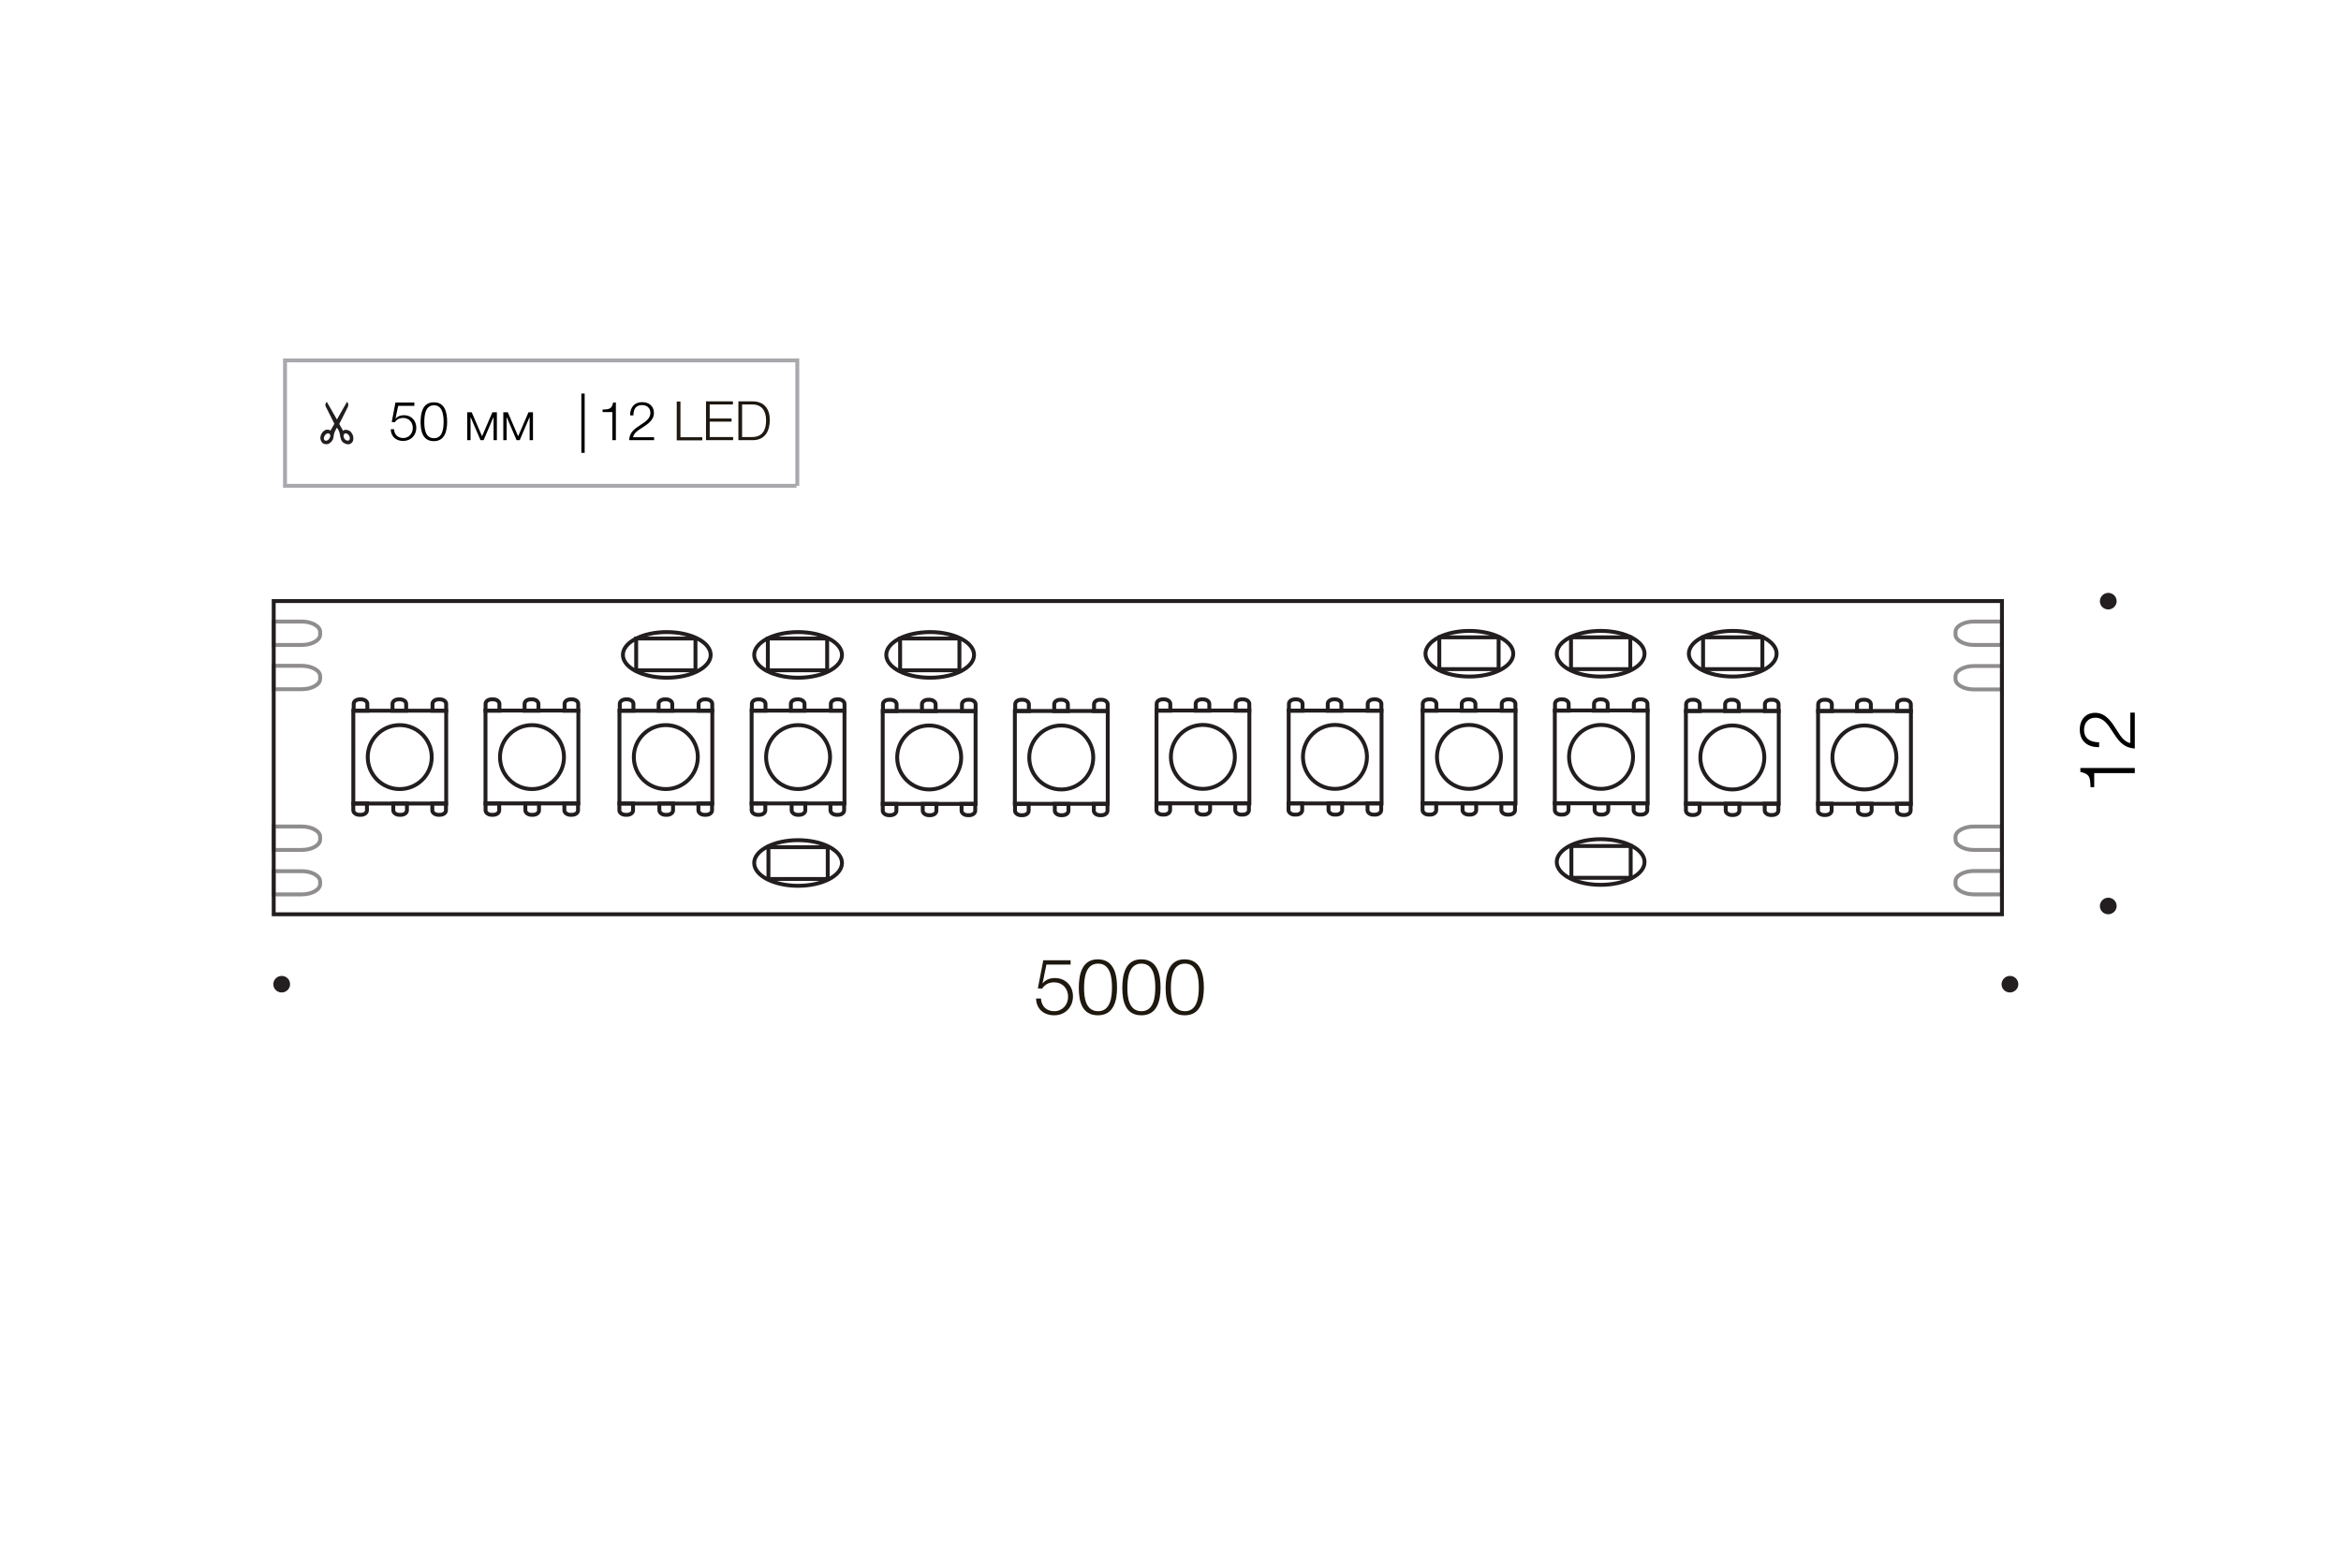 <?xml version="1.0" encoding="utf-8"?>
<!-- Generator: Adobe Illustrator 24.2.3, SVG Export Plug-In . SVG Version: 6.00 Build 0)  -->
<svg version="1.1" id="Слой_1" xmlns="http://www.w3.org/2000/svg" xmlns:xlink="http://www.w3.org/1999/xlink" x="0px" y="0px"
	 viewBox="0 0 1200 804" style="enable-background:new 0 0 1200 804;" xml:space="preserve">
<style type="text/css">
	.st0{fill:#FFFFFF;}
	.st1{fill:#231F20;}
	.st2{fill:#1E180F;}
	.st3{fill:#221D1E;}
	.st4{opacity:0.8;fill:none;stroke:#929397;stroke-width:2;stroke-miterlimit:10;enable-background:new    ;}
	.st5{fill:#030305;}
	.st6{fill:none;stroke:#221D1E;stroke-width:2;stroke-miterlimit:2.414;}
	.st7{opacity:0.5;fill:none;stroke:#221D1E;stroke-width:2;stroke-miterlimit:2.414;enable-background:new    ;}
</style>
<g id="Слой_3_1_">
	<rect class="st0" width="1200" height="804"/>
</g>
<path class="st1" d="M144.4,508.9c2.3,0,4.3-1.9,4.3-4.2c0-2.4-1.9-4.3-4.3-4.3c-2.3,0-4.3,1.9-4.3,4.3
	C140.1,507,142,508.9,144.4,508.9"/>
<g>
	<g>
		<path class="st2" d="M548.5,494.6h-12.1l-2,9.7c1.6-2,3.8-2.8,6.4-2.8c5.3,0,9.2,3.9,9.2,9.4s-4,9.7-9.6,9.7
			c-5.5,0-9.2-3.4-9.3-8.6h2.5c0.2,3.9,2.8,6.5,6.8,6.5c4.1,0,7.1-3.2,7.1-7.4c0-4.4-3-7.4-7.1-7.4c-2.7,0-4.7,1-6.2,3.2l-2.2-0.1
			l2.8-14.4h14v2.2H548.5z"/>
		<path class="st2" d="M572.6,506.4c0,6.7-1.7,14.2-9.8,14.2c-8.3,0-9.8-7.4-9.8-14c0-6.5,1.4-14.7,9.7-14.7
			C571.1,491.9,572.6,499.8,572.6,506.4z M555.7,506.7c0,4.8,0.8,11.8,7.2,11.8s7.1-7.4,7.1-12.2c0-4.8-0.7-12.2-7.1-12.2
			C556.3,494.1,555.7,501.8,555.7,506.7z"/>
		<path class="st2" d="M594.9,506.4c0,6.7-1.7,14.2-9.8,14.2c-8.3,0-9.8-7.4-9.8-14c0-6.5,1.4-14.7,9.7-14.7
			C593.4,491.9,594.9,499.8,594.9,506.4z M577.9,506.7c0,4.8,0.8,11.8,7.2,11.8s7.1-7.4,7.1-12.2c0-4.8-0.7-12.2-7.1-12.2
			C578.5,494.1,577.9,501.8,577.9,506.7z"/>
		<path class="st2" d="M617.1,506.4c0,6.7-1.7,14.2-9.8,14.2c-8.3,0-9.8-7.4-9.8-14c0-6.5,1.4-14.7,9.7-14.7
			C615.6,491.9,617.1,499.8,617.1,506.4z M600.2,506.7c0,4.8,0.8,11.8,7.2,11.8s7.1-7.4,7.1-12.2c0-4.8-0.7-12.2-7.1-12.2
			C600.8,494.1,600.2,501.8,600.2,506.7z"/>
	</g>
</g>
<path class="st3" d="M165.4,227.2c1.2,0.8,2.8,0.8,3.9-0.2c1-0.8,1.7-2,1.7-3.3c0.1-0.6,0.2-1.2,0.4-1.8c0.3-0.9,0.8-1.8,1.3-2.6
	c0.8,1,1.2,2,1.5,3.2c0.1,1,0.3,1.9,0.6,2.8c0.5,1.4,1.8,2.3,3.3,2.5c1.3,0.2,2.6-0.7,2.9-2c0.3-1.3,0.1-2.6-0.7-3.7
	c-0.6-1.1-1.8-1.7-3-1.7c-0.5-0.1-1.1,0.2-1.4,0.5l-2-3.5l4.4-8.7c0.2-0.5,0.3-1.1,0.2-1.7c-0.2-0.4-0.4-0.7-0.6-1l-5.2,9.1
	l-5.2-9.1l-0.5,0.8c-0.3,0.5-0.3,1.1,0,1.7c0.5,0.9,4.4,8.8,4.4,8.8l-2,3.5c0,0-0.4-0.5-1.7-0.5s-2.7,1.3-3.2,2.8
	C163.9,224.5,164.3,226.2,165.4,227.2z M176.6,222.4c0.7-0.5,1.7,0,2.3,0.9s0.6,2.1-0.1,2.5s-1.7,0-2.3-0.9S176,222.8,176.6,222.4z
	 M166.5,223.3c0.6-1,1.7-1.4,2.3-0.9c0.7,0.5,0.7,1.5,0,2.5s-1.7,1.4-2.3,0.9C165.8,225.4,165.8,224.3,166.5,223.3z"/>
<polyline class="st4" points="408.3,249.1 146.1,249.1 146.1,184.8 408.7,184.8 408.7,249.1 "/>
<path class="st5" d="M298,201.8h1.7v30.4H298V201.8z"/>
<g>
	<path class="st2" d="M360,225.8h-13.1v-19.9h1.9v18.3H360V225.8z"/>
	<path class="st2" d="M375.7,207.4h-11.9v7.2H375v1.6h-11.2v7.9h12v1.6h-13.9v-19.9h13.8L375.7,207.4L375.7,207.4z"/>
	<path class="st2" d="M385.7,205.8c6.2,0,8.9,4,8.9,9.6s-2.5,10.3-8.7,10.3h-7.4v-19.9L385.7,205.8L385.7,205.8z M380.4,224.1h5
		c5.8,0,7.3-4,7.3-8.6c0-5-2.4-8.1-7-8.1h-5.3V224.1z"/>
</g>
<rect x="140.3" y="308.2" class="st6" width="885.9" height="160.6"/>
<g>
	<path class="st7" d="M1026.2,318.7h-14.4c-5.1,0-9.4,2.4-9.4,5.3v1.4c0,2.9,4.3,5.3,9.4,5.3h14.4V318.7z"/>
	<path class="st7" d="M1026.2,341.5h-14.4c-5.1,0-9.4,2.4-9.4,5.3v1.4c0,2.9,4.3,5.3,9.4,5.3h14.4V341.5z"/>
</g>
<path class="st1" d="M1030.3,508.9c2.3,0,4.3-1.9,4.3-4.2c0-2.4-1.9-4.3-4.3-4.3c-2.3,0-4.3,1.9-4.3,4.3
	C1026,507,1027.9,508.9,1030.3,508.9"/>
<path class="st1" d="M1080.7,312.5c2.3,0,4.3-1.9,4.3-4.2c0-2.4-1.9-4.3-4.3-4.3c-2.3,0-4.3,1.9-4.3,4.3
	C1076.4,310.6,1078.3,312.5,1080.7,312.5"/>
<path class="st1" d="M1080.7,468.8c2.3,0,4.3-1.9,4.3-4.2c0-2.4-1.9-4.3-4.3-4.3c-2.3,0-4.3,1.9-4.3,4.3
	C1076.4,466.9,1078.3,468.8,1080.7,468.8"/>
<g>
	<path d="M315.7,225.7h-1.8v-14.4h-5v-1.3c3.3-0.1,4.7-0.2,5.4-3.6h1.4V225.7z"/>
	<path d="M335.3,225.7h-12.8c0.2-4.2,2.9-5.9,6.1-8c2.2-1.4,4.8-3.1,4.8-6c0-2.4-1.7-4-4.3-4c-3.4,0-4.4,2.4-4.4,5.3H323v-0.2
		c0-4.1,2.4-6.6,6.2-6.6c3.6,0,6,2.2,6,5.5c0,3.9-3.4,5.9-6.3,7.8c-1.9,1.2-4,2.5-4.4,4.7c0.2,0,0.4,0,0.5,0h10.3V225.7z"/>
</g>
<g>
	<path d="M1094.3,393.8v2.6h-20.8v7.2h-1.9c-0.2-4.8-0.2-6.7-5.2-7.8v-2H1094.3z"/>
	<path d="M1094.3,365.4v18.4c-6.1-0.4-8.5-4.2-11.5-8.8c-2.1-3.2-4.4-7-8.7-7c-3.5,0-5.8,2.5-5.8,6.2c0,4.8,3.5,6.4,7.7,6.4v2.5
		h-0.4c-5.9,0-9.5-3.4-9.5-9c0-5.2,3.1-8.6,7.9-8.6c5.6,0,8.6,5,11.2,9.1c1.7,2.7,3.6,5.8,6.8,6.4c0-0.3,0-0.5,0-0.7v-14.9H1094.3z"
		/>
</g>
<g>
	<g>
		
			<rect x="931.9" y="364.6" transform="matrix(6.123234e-17 -1 1 6.123234e-17 567.343 1344.063)" class="st6" width="47.6" height="47.6"/>
		<circle class="st6" cx="955.7" cy="388.4" r="16.4"/>
	</g>
	<path class="st6" d="M959,364.6v-3.5c0-1.2-1.4-2.3-3.1-2.3H955c-1.7,0-3.1,1-3.1,2.3v3.5H959z"/>
	<path class="st6" d="M939,364.6v-3.5c0-1.2-1.4-2.3-3.1-2.3h-0.8c-1.7,0-3.1,1-3.1,2.3v3.5H939z"/>
	<path class="st6" d="M979.5,364.6v-3.5c0-1.2-1.4-2.3-3.1-2.3h-0.8c-1.7,0-3.1,1-3.1,2.3v3.5H979.5z"/>
	<path class="st6" d="M952.4,412.1v3.5c0,1.2,1.4,2.3,3.1,2.3h0.8c1.7,0,3.1-1,3.1-2.3v-3.5H952.4z"/>
	<path class="st6" d="M972.4,412.1v3.5c0,1.2,1.4,2.3,3.1,2.3h0.8c1.7,0,3.1-1,3.1-2.3v-3.5H972.4z"/>
	<path class="st6" d="M931.9,412.1v3.5c0,1.2,1.4,2.3,3.1,2.3h0.8c1.7,0,3.1-1,3.1-2.3v-3.5H931.9z"/>
</g>
<ellipse class="st6" cx="820.5" cy="442" rx="22.5" ry="11.7"/>
<g>
	<g>
		<path d="M212.5,208.1h-8.4l-1.4,6.7c1.1-1.4,2.7-1.9,4.4-1.9c3.7,0,6.3,2.7,6.3,6.5c0,3.8-2.8,6.7-6.7,6.7c-3.8,0-6.3-2.3-6.4-6
			h1.7c0.1,2.7,1.9,4.5,4.7,4.5c2.8,0,4.9-2.2,4.9-5.2c0-3-2.1-5.1-4.9-5.1c-1.9,0-3.3,0.7-4.3,2.2l-1.6-0.1l1.9-10h9.7V208.1z"/>
		<path d="M229.2,216.3c0,4.7-1.2,9.9-6.8,9.9c-5.7,0-6.8-5.1-6.8-9.7c0-4.5,0.9-10.2,6.7-10.2C228.2,206.2,229.2,211.7,229.2,216.3
			z M217.5,216.5c0,3.4,0.5,8.2,5,8.2c4.4,0,4.9-5.1,4.9-8.4c0-3.3-0.5-8.5-4.9-8.5C217.9,207.8,217.5,213.1,217.5,216.5z"/>
		<path d="M253,225.7V214h-0.1l-5,11.7h-1.6l-5-11.7h-0.1v11.7h-1.7v-14.3h2.3l5.3,12.3l5.3-12.3h2.3v14.3H253z"/>
		<path d="M271.5,225.7V214h-0.1l-5,11.7h-1.6l-5-11.7h-0.1v11.7H258v-14.3h2.3l5.3,12.3l5.3-12.3h2.3v14.3H271.5z"/>
	</g>
</g>
<g>
	<g>
		
			<rect x="864.2" y="364.6" transform="matrix(6.123234e-17 -1 1 6.123234e-17 499.594 1276.314)" class="st6" width="47.6" height="47.6"/>
		<circle class="st6" cx="888" cy="388.4" r="16.4"/>
	</g>
	<path class="st6" d="M891.3,364.6v-3.5c0-1.2-1.4-2.3-3.1-2.3h-0.8c-1.7,0-3.1,1-3.1,2.3v3.5H891.3z"/>
	<path class="st6" d="M871.3,364.6v-3.5c0-1.2-1.4-2.3-3.1-2.3h-0.8c-1.7,0-3.1,1-3.1,2.3v3.5H871.3z"/>
	<path class="st6" d="M911.7,364.6v-3.5c0-1.2-1.4-2.3-3.1-2.3h-0.8c-1.7,0-3.1,1-3.1,2.3v3.5H911.7z"/>
	<path class="st6" d="M884.6,412.1v3.5c0,1.2,1.4,2.3,3.1,2.3h0.8c1.7,0,3.1-1,3.1-2.3v-3.5H884.6z"/>
	<path class="st6" d="M904.6,412.1v3.5c0,1.2,1.4,2.3,3.1,2.3h0.8c1.7,0,3.1-1,3.1-2.3v-3.5H904.6z"/>
	<path class="st6" d="M864.2,412.1v3.5c0,1.2,1.4,2.3,3.1,2.3h0.8c1.7,0,3.1-1,3.1-2.3v-3.5H864.2z"/>
</g>
<g>
	<g>
		
			<rect x="797" y="364.4" transform="matrix(6.123234e-17 -1 1 6.123234e-17 432.599 1208.882)" class="st6" width="47.6" height="47.6"/>
		<circle class="st6" cx="820.7" cy="388.1" r="16.4"/>
	</g>
	<path class="st6" d="M824.1,364.4v-3.5c0-1.2-1.4-2.3-3.1-2.3h-0.8c-1.7,0-3.1,1-3.1,2.3v3.5H824.1z"/>
	<path class="st6" d="M804.1,364.4v-3.5c0-1.2-1.4-2.3-3.1-2.3h-0.8c-1.7,0-3.1,1-3.1,2.3v3.5H804.1z"/>
	<path class="st6" d="M844.5,364.4v-3.5c0-1.2-1.4-2.3-3.1-2.3h-0.8c-1.7,0-3.1,1-3.1,2.3v3.5H844.5z"/>
	<path class="st6" d="M817.4,411.9v3.5c0,1.2,1.4,2.3,3.1,2.3h0.8c1.7,0,3.1-1,3.1-2.3v-3.5H817.4z"/>
	<path class="st6" d="M837.4,411.9v3.5c0,1.2,1.4,2.3,3.1,2.3h0.8c1.7,0,3.1-1,3.1-2.3v-3.5H837.4z"/>
	<path class="st6" d="M797,411.9v3.5c0,1.2,1.4,2.3,3.1,2.3h0.8c1.7,0,3.1-1,3.1-2.3v-3.5H797z"/>
</g>
<g>
	<g>
		
			<rect x="729.2" y="364.4" transform="matrix(6.123234e-17 -1 1 6.123234e-17 364.85 1141.133)" class="st6" width="47.6" height="47.6"/>
		<circle class="st6" cx="753" cy="388.1" r="16.4"/>
	</g>
	<path class="st6" d="M756.3,364.4v-3.5c0-1.2-1.4-2.3-3.1-2.3h-0.8c-1.7,0-3.1,1-3.1,2.3v3.5H756.3z"/>
	<path class="st6" d="M736.3,364.4v-3.5c0-1.2-1.4-2.3-3.1-2.3h-0.8c-1.7,0-3.1,1-3.1,2.3v3.5H736.3z"/>
	<path class="st6" d="M776.8,364.4v-3.5c0-1.2-1.4-2.3-3.1-2.3h-0.8c-1.7,0-3.1,1-3.1,2.3v3.5H776.8z"/>
	<path class="st6" d="M749.7,411.9v3.5c0,1.2,1.4,2.3,3.1,2.3h0.8c1.7,0,3.1-1,3.1-2.3v-3.5H749.7z"/>
	<path class="st6" d="M769.6,411.9v3.5c0,1.2,1.4,2.3,3.1,2.3h0.8c1.7,0,3.1-1,3.1-2.3v-3.5H769.6z"/>
	<path class="st6" d="M729.2,411.9v3.5c0,1.2,1.4,2.3,3.1,2.3h0.8c1.7,0,3.1-1,3.1-2.3v-3.5H729.2z"/>
</g>
<g>
	<g>
		
			<rect x="660.5" y="364.4" transform="matrix(6.123234e-17 -1 1 6.123234e-17 296.183 1072.466)" class="st6" width="47.6" height="47.6"/>
		<circle class="st6" cx="684.3" cy="388.1" r="16.4"/>
	</g>
	<path class="st6" d="M687.6,364.4v-3.5c0-1.2-1.4-2.3-3.1-2.3h-0.8c-1.7,0-3.1,1-3.1,2.3v3.5H687.6z"/>
	<path class="st6" d="M667.7,364.4v-3.5c0-1.2-1.4-2.3-3.1-2.3h-0.8c-1.7,0-3.1,1-3.1,2.3v3.5H667.7z"/>
	<path class="st6" d="M708.1,364.4v-3.5c0-1.2-1.4-2.3-3.1-2.3h-0.8c-1.7,0-3.1,1-3.1,2.3v3.5H708.1z"/>
	<path class="st6" d="M681,411.9v3.5c0,1.2,1.4,2.3,3.1,2.3h0.8c1.7,0,3.1-1,3.1-2.3v-3.5H681z"/>
	<path class="st6" d="M701,411.9v3.5c0,1.2,1.4,2.3,3.1,2.3h0.8c1.7,0,3.1-1,3.1-2.3v-3.5H701z"/>
	<path class="st6" d="M660.5,411.9v3.5c0,1.2,1.4,2.3,3.1,2.3h0.8c1.7,0,3.1-1,3.1-2.3v-3.5H660.5z"/>
</g>
<g>
	<g>
		
			<rect x="592.8" y="364.4" transform="matrix(6.123234e-17 -1 1 6.123234e-17 228.434 1004.717)" class="st6" width="47.6" height="47.6"/>
		<circle class="st6" cx="616.6" cy="388.1" r="16.4"/>
	</g>
	<path class="st6" d="M619.9,364.4v-3.5c0-1.2-1.4-2.3-3.1-2.3h-0.8c-1.7,0-3.1,1-3.1,2.3v3.5H619.9z"/>
	<path class="st6" d="M599.9,364.4v-3.5c0-1.2-1.4-2.3-3.1-2.3h-0.8c-1.7,0-3.1,1-3.1,2.3v3.5H599.9z"/>
	<path class="st6" d="M640.4,364.4v-3.5c0-1.2-1.4-2.3-3.1-2.3h-0.8c-1.7,0-3.1,1-3.1,2.3v3.5H640.4z"/>
	<path class="st6" d="M613.3,411.9v3.5c0,1.2,1.4,2.3,3.1,2.3h0.8c1.7,0,3.1-1,3.1-2.3v-3.5H613.3z"/>
	<path class="st6" d="M633.2,411.9v3.5c0,1.2,1.4,2.3,3.1,2.3h0.8c1.7,0,3.1-1,3.1-2.3v-3.5H633.2z"/>
	<path class="st6" d="M592.8,411.9v3.5c0,1.2,1.4,2.3,3.1,2.3h0.8c1.7,0,3.1-1,3.1-2.3v-3.5H592.8z"/>
</g>
<g>
	<g>
		
			<rect x="520.3" y="364.6" transform="matrix(6.123234e-17 -1 1 6.123234e-17 155.625 932.455)" class="st6" width="47.6" height="47.6"/>
		<circle class="st6" cx="544" cy="388.4" r="16.4"/>
	</g>
	<path class="st6" d="M547.4,364.6v-3.5c0-1.2-1.4-2.3-3.1-2.3h-0.8c-1.7,0-3.1,1-3.1,2.3v3.5H547.4z"/>
	<path class="st6" d="M527.4,364.6v-3.5c0-1.2-1.4-2.3-3.1-2.3h-0.8c-1.7,0-3.1,1-3.1,2.3v3.5H527.4z"/>
	<path class="st6" d="M567.8,364.6v-3.5c0-1.2-1.4-2.3-3.1-2.3h-0.8c-1.7,0-3.1,1-3.1,2.3v3.5H567.8z"/>
	<path class="st6" d="M540.7,412.2v3.5c0,1.2,1.4,2.3,3.1,2.3h0.8c1.7,0,3.1-1,3.1-2.3v-3.5H540.7z"/>
	<path class="st6" d="M560.7,412.2v3.5c0,1.2,1.4,2.3,3.1,2.3h0.8c1.7,0,3.1-1,3.1-2.3v-3.5H560.7z"/>
	<path class="st6" d="M520.3,412.2v3.5c0,1.2,1.4,2.3,3.1,2.3h0.8c1.7,0,3.1-1,3.1-2.3v-3.5H520.3z"/>
</g>
<g>
	<g>
		
			<rect x="452.5" y="364.6" transform="matrix(6.123234e-17 -1 1 6.123234e-17 87.876 864.706)" class="st6" width="47.6" height="47.6"/>
		<circle class="st6" cx="476.3" cy="388.4" r="16.4"/>
	</g>
	<path class="st6" d="M479.6,364.6v-3.5c0-1.2-1.4-2.3-3.1-2.3h-0.8c-1.7,0-3.1,1-3.1,2.3v3.5H479.6z"/>
	<path class="st6" d="M459.6,364.6v-3.5c0-1.2-1.4-2.3-3.1-2.3h-0.8c-1.7,0-3.1,1-3.1,2.3v3.5H459.6z"/>
	<path class="st6" d="M500.1,364.6v-3.5c0-1.2-1.4-2.3-3.1-2.3h-0.8c-1.7,0-3.1,1-3.1,2.3v3.5H500.1z"/>
	<path class="st6" d="M473,412.2v3.5c0,1.2,1.4,2.3,3.1,2.3h0.8c1.7,0,3.1-1,3.1-2.3v-3.5H473z"/>
	<path class="st6" d="M492.9,412.2v3.5c0,1.2,1.4,2.3,3.1,2.3h0.8c1.7,0,3.1-1,3.1-2.3v-3.5H492.9z"/>
	<path class="st6" d="M452.5,412.2v3.5c0,1.2,1.4,2.3,3.1,2.3h0.8c1.7,0,3.1-1,3.1-2.3v-3.5H452.5z"/>
</g>
<g>
	<g>
		
			<rect x="385.3" y="364.4" transform="matrix(6.123234e-17 -1 1 6.123234e-17 20.881 797.274)" class="st6" width="47.6" height="47.6"/>
		<circle class="st6" cx="409.1" cy="388.2" r="16.4"/>
	</g>
	<path class="st6" d="M412.4,364.4v-3.5c0-1.2-1.4-2.3-3.1-2.3h-0.8c-1.7,0-3.1,1-3.1,2.3v3.5H412.4z"/>
	<path class="st6" d="M392.4,364.4v-3.5c0-1.2-1.4-2.3-3.1-2.3h-0.8c-1.7,0-3.1,1-3.1,2.3v3.5H392.4z"/>
	<path class="st6" d="M432.9,364.4v-3.5c0-1.2-1.4-2.3-3.1-2.3h-0.8c-1.7,0-3.1,1-3.1,2.3v3.5H432.9z"/>
	<path class="st6" d="M405.8,412v3.5c0,1.2,1.4,2.3,3.1,2.3h0.8c1.7,0,3.1-1,3.1-2.3V412H405.8z"/>
	<path class="st6" d="M425.7,412v3.5c0,1.2,1.4,2.3,3.1,2.3h0.8c1.7,0,3.1-1,3.1-2.3V412H425.7z"/>
	<path class="st6" d="M385.3,412v3.5c0,1.2,1.4,2.3,3.1,2.3h0.8c1.7,0,3.1-1,3.1-2.3V412H385.3z"/>
</g>
<g>
	<g>
		
			<rect x="317.5" y="364.4" transform="matrix(6.123234e-17 -1 1 6.123234e-17 -46.868 729.525)" class="st6" width="47.6" height="47.6"/>
		<circle class="st6" cx="341.3" cy="388.2" r="16.4"/>
	</g>
	<path class="st6" d="M344.6,364.4v-3.5c0-1.2-1.4-2.3-3.1-2.3h-0.8c-1.7,0-3.1,1-3.1,2.3v3.5H344.6z"/>
	<path class="st6" d="M324.7,364.4v-3.5c0-1.2-1.4-2.3-3.1-2.3h-0.8c-1.7,0-3.1,1-3.1,2.3v3.5H324.7z"/>
	<path class="st6" d="M365.1,364.4v-3.5c0-1.2-1.4-2.3-3.1-2.3h-0.8c-1.7,0-3.1,1-3.1,2.3v3.5H365.1z"/>
	<path class="st6" d="M338,412v3.5c0,1.2,1.4,2.3,3.1,2.3h0.8c1.7,0,3.1-1,3.1-2.3V412H338z"/>
	<path class="st6" d="M358,412v3.5c0,1.2,1.4,2.3,3.1,2.3h0.8c1.7,0,3.1-1,3.1-2.3V412H358z"/>
	<path class="st6" d="M317.5,412v3.5c0,1.2,1.4,2.3,3.1,2.3h0.8c1.7,0,3.1-1,3.1-2.3V412H317.5z"/>
</g>
<g>
	<g>
		
			<rect x="248.9" y="364.4" transform="matrix(6.123234e-17 -1 1 6.123234e-17 -115.535 660.858)" class="st6" width="47.6" height="47.6"/>
		<circle class="st6" cx="272.7" cy="388.2" r="16.4"/>
	</g>
	<path class="st6" d="M276,364.4v-3.5c0-1.2-1.4-2.3-3.1-2.3H272c-1.7,0-3.1,1-3.1,2.3v3.5H276z"/>
	<path class="st6" d="M256,364.4v-3.5c0-1.2-1.4-2.3-3.1-2.3H252c-1.7,0-3.1,1-3.1,2.3v3.5H256z"/>
	<path class="st6" d="M296.4,364.4v-3.5c0-1.2-1.4-2.3-3.1-2.3h-0.8c-1.7,0-3.1,1-3.1,2.3v3.5H296.4z"/>
	<path class="st6" d="M269.3,412v3.5c0,1.2,1.4,2.3,3.1,2.3h0.8c1.7,0,3.1-1,3.1-2.3V412H269.3z"/>
	<path class="st6" d="M289.3,412v3.5c0,1.2,1.4,2.3,3.1,2.3h0.8c1.7,0,3.1-1,3.1-2.3V412H289.3z"/>
	<path class="st6" d="M248.9,412v3.5c0,1.2,1.4,2.3,3.1,2.3h0.8c1.7,0,3.1-1,3.1-2.3V412H248.9z"/>
</g>
<g>
	<g>
		
			<rect x="181.1" y="364.4" transform="matrix(6.123234e-17 -1 1 6.123234e-17 -183.284 593.109)" class="st6" width="47.6" height="47.6"/>
		<circle class="st6" cx="204.9" cy="388.2" r="16.4"/>
	</g>
	<path class="st6" d="M208.2,364.4v-3.5c0-1.2-1.4-2.3-3.1-2.3h-0.8c-1.7,0-3.1,1-3.1,2.3v3.5H208.2z"/>
	<path class="st6" d="M188.3,364.4v-3.5c0-1.2-1.4-2.3-3.1-2.3h-0.8c-1.7,0-3.1,1-3.1,2.3v3.5H188.3z"/>
	<path class="st6" d="M228.7,364.4v-3.5c0-1.2-1.4-2.3-3.1-2.3h-0.8c-1.7,0-3.1,1-3.1,2.3v3.5H228.7z"/>
	<path class="st6" d="M201.6,412v3.5c0,1.2,1.4,2.3,3.1,2.3h0.8c1.7,0,3.1-1,3.1-2.3V412H201.6z"/>
	<path class="st6" d="M221.6,412v3.5c0,1.2,1.4,2.3,3.1,2.3h0.8c1.7,0,3.1-1,3.1-2.3V412H221.6z"/>
	<path class="st6" d="M181.1,412v3.5c0,1.2,1.4,2.3,3.1,2.3h0.8c1.7,0,3.1-1,3.1-2.3V412H181.1z"/>
</g>
<g>
	<path class="st7" d="M1026.2,423.8h-14.4c-5.1,0-9.4,2.4-9.4,5.3v1.4c0,2.9,4.3,5.3,9.4,5.3h14.4V423.8z"/>
	<path class="st7" d="M1026.2,446.6h-14.4c-5.1,0-9.4,2.4-9.4,5.3v1.4c0,2.9,4.3,5.3,9.4,5.3h14.4V446.6z"/>
</g>
<g>
	<path class="st7" d="M140.3,458.6h14.4c5.1,0,9.4-2.4,9.4-5.3V452c0-2.9-4.3-5.3-9.4-5.3h-14.4V458.6z"/>
	<path class="st7" d="M140.3,435.8h14.4c5.1,0,9.4-2.4,9.4-5.3v-1.4c0-2.9-4.3-5.3-9.4-5.3h-14.4V435.8z"/>
</g>
<g>
	<path class="st7" d="M140.3,353.4h14.4c5.1,0,9.4-2.4,9.4-5.3v-1.4c0-2.9-4.3-5.3-9.4-5.3h-14.4V353.4z"/>
	<path class="st7" d="M140.3,330.7h14.4c5.1,0,9.4-2.4,9.4-5.3V324c0-2.9-4.3-5.3-9.4-5.3h-14.4V330.7z"/>
</g>
<ellipse class="st6" cx="820.5" cy="335.2" rx="22.5" ry="11.7"/>
<ellipse class="st6" cx="888.2" cy="335.2" rx="22.5" ry="11.7"/>
<ellipse class="st6" cx="753.2" cy="335.2" rx="22.5" ry="11.7"/>
<g>
	<ellipse class="st6" cx="409.1" cy="442.5" rx="22.5" ry="11.7"/>
	<ellipse class="st6" cx="409.1" cy="335.8" rx="22.5" ry="11.7"/>
	<ellipse class="st6" cx="476.8" cy="335.8" rx="22.5" ry="11.7"/>
	<ellipse class="st6" cx="341.8" cy="335.8" rx="22.5" ry="11.7"/>
</g>
<rect x="873" y="326.8" class="st6" width="30.4" height="16.3"/>
<rect x="737.8" y="326.8" class="st6" width="30.4" height="16.3"/>
<rect x="805.3" y="326.8" class="st6" width="30.4" height="16.3"/>
<rect x="805.5" y="433.8" class="st6" width="30.4" height="16.3"/>
<rect x="461.4" y="327.4" class="st6" width="30.4" height="16.3"/>
<rect x="326.1" y="327.4" class="st6" width="30.4" height="16.3"/>
<rect x="393.6" y="327.4" class="st6" width="30.4" height="16.3"/>
<rect x="393.9" y="434.4" class="st6" width="30.4" height="16.3"/>
</svg>
